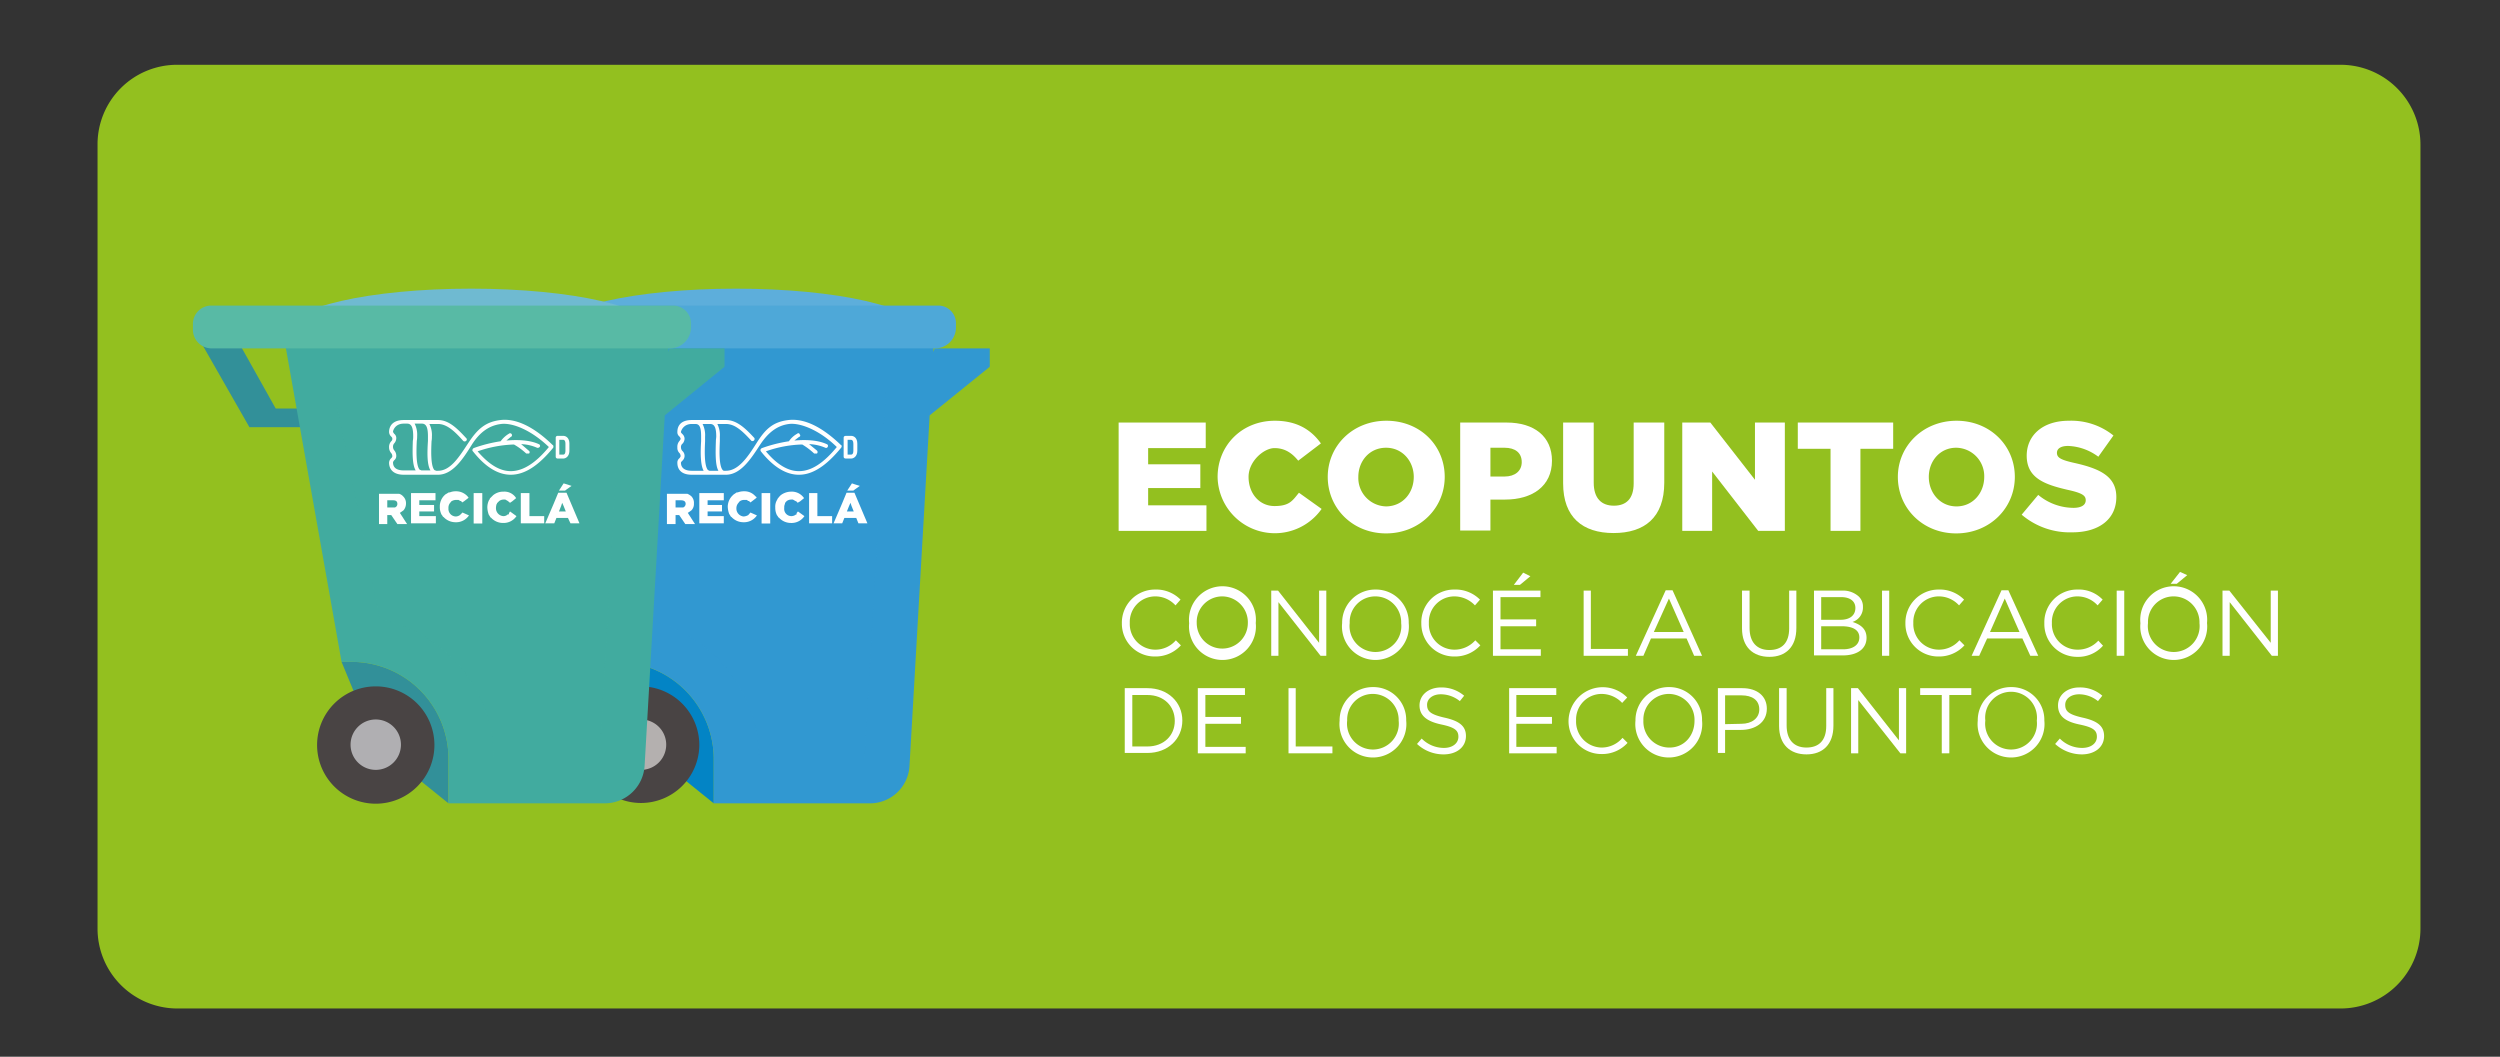 <svg xmlns="http://www.w3.org/2000/svg" viewBox="0 0 694.6 293.6"><rect x="0" y="0" width="694.6" height="293.6" fill="#333333" stroke="none"/><defs><style>.cls-1{isolation:isolate;}.cls-2{fill:#93c01f;}.cls-3{fill:#0384c5;}.cls-4{fill:#5daedb;}.cls-5{fill:#3198d1;}.cls-6{opacity:0.43;mix-blend-mode:multiply;}.cls-7{fill:#4ea8d8;}.cls-8{fill:#494444;}.cls-9{fill:#b4b0af;}.cls-10{fill:#329099;}.cls-11{fill:#6fbad1;}.cls-12{fill:#41ab9f;}.cls-13{fill:#58baa5;}.cls-14{fill:#b0afb2;}.cls-15{fill:#fff;}</style></defs><title>boton-ecopuntos</title><g class="cls-1"><g id="Capa_1" data-name="Capa 1"><path class="cls-2" d="M49.3,18h601a22.2,22.2,0,0,1,22.2,22.1h0V258a22.2,22.2,0,0,1-22.2,22.2H49.3A22.2,22.2,0,0,1,27.1,258h0V40.2A22.1,22.1,0,0,1,49.3,18Z"/><polygon class="cls-3" points="150.3 113.5 138.2 91.9 127.6 91.9 142.9 118.7 150.3 118.7 163.8 118.7 163.8 113.5 150.3 113.5"/><path class="cls-4" d="M255.4,91.9c0,6.5-22.8,11.7-50.9,11.7s-50.9-5.2-50.9-11.7,22.8-11.7,50.9-11.7S255.4,85.4,255.4,91.9Z"/><path class="cls-3" d="M171.4,183.9h-2.8l9.5,23,20.2,16.3V210.9A27,27,0,0,0,171.4,183.9Z"/><path class="cls-5" d="M259.7,96.8l-.4,1L260,87H151.4l17.2,96.9h2.8a27,27,0,0,1,26.9,27v12.3h43.4a11,11,0,0,0,11-10.5l5.6-97.3L275,101.9V96.8Z"/><g class="cls-6"><path class="cls-5" d="M210.9,210.5a39.6,39.6,0,0,0-31.6-38.4l-12.9-63h79.7l-5.9,101.4Z"/></g><path class="cls-7" d="M259.7,96.8H132.5a5.2,5.2,0,0,1-5.3-5.2V90a5.1,5.1,0,0,1,5.1-5.1H260.7a4.9,4.9,0,0,1,4.9,5v1A5.8,5.8,0,0,1,259.7,96.8Z"/><path class="cls-8" d="M194.3,206.9a16.2,16.2,0,1,1-16.2-16.2A16.3,16.3,0,0,1,194.3,206.9Z"/><path class="cls-9" d="M178.1,213.9a7,7,0,0,1,0-14,7,7,0,0,1,0,14Z"/><polygon class="cls-10" points="76.6 113.5 64.5 91.9 54 91.9 69.3 118.7 76.6 118.7 90.2 118.7 90.2 113.5 76.6 113.5"/><path class="cls-11" d="M181.8,91.9c0,6.5-22.8,11.7-50.9,11.7s-51-5.2-51-11.7,22.8-11.7,51-11.7S181.8,85.4,181.8,91.9Z"/><path class="cls-10" d="M97.7,183.9H94.9l9.5,23,20.2,16.3V210.9A26.9,26.9,0,0,0,97.7,183.9Z"/><path class="cls-12" d="M186,96.8l-.3,1,.6-10.8H77.7l17.2,96.9h2.8a26.9,26.9,0,0,1,26.9,27v12.3h43.5a11.1,11.1,0,0,0,11-10.5l5.6-97.3,16.6-13.5V96.8Z"/><g class="cls-6"><path class="cls-12" d="M137.2,210.5a39.5,39.5,0,0,0-31.6-38.4l-12.8-63h79.6l-5.8,101.4Z"/></g><path class="cls-13" d="M186,96.8H58.8a5.2,5.2,0,0,1-5.2-5.2V90a5.1,5.1,0,0,1,5.1-5.1H187a5,5,0,0,1,5,5v1A5.9,5.9,0,0,1,186,96.8Z"/><path class="cls-8" d="M120.7,206.9a16.3,16.3,0,1,1-16.3-16.2A16.3,16.3,0,0,1,120.7,206.9Z"/><path class="cls-14" d="M104.4,213.9a7,7,0,1,1,7-7A7,7,0,0,1,104.4,213.9Z"/><polygon class="cls-15" points="121.1 143.4 116.5 143.4 116.5 142.1 120.6 142.1 120.6 140.3 116.5 140.3 116.5 139 121 139 121 137 114.2 137 114.2 145.4 121.1 145.4 121.1 143.4"/><path class="cls-15" d="M141.4,142.9h-.3a1.7,1.7,0,0,1-1.3.5,2.2,2.2,0,0,1-2-2.3h0a3.6,3.6,0,0,1,.2-1.1c.1,0,.1-.1.1-.2l.3-.3.3-.3a2.1,2.1,0,0,1,1.1-.4h.6l.7.4.6.5.6-.4,1.1-.9a3.8,3.8,0,0,0-3.5-1.8,4.4,4.4,0,0,0-2.9,1l-.3.3-.6.6a.5.5,0,0,1-.2.4,4.6,4.6,0,0,0-.5,2.1h0a6.5,6.5,0,0,0,.4,2l.2.3.3.5h.1a4.5,4.5,0,0,0,3.4,1.5,4.3,4.3,0,0,0,3.7-1.9l-1.8-1.3-.3.5"/><polygon class="cls-15" points="151.2 143.4 147.1 143.4 147.1 137 144.7 137 144.7 145.4 151.2 145.4 151.2 143.4"/><polygon class="cls-15" points="157.6 134.6 156.6 134.3 155.3 136.3 157 136.3 157.4 136 158.8 135 157.6 134.6"/><path class="cls-15" d="M161,145.4l-3.6-8.5h-2.3l-1.2,2.9-2.4,5.6H154l.6-1.5h3.2l.7,1.5Zm-4.8-5.7.4.9.6,1.5h-1.9l.6-1.5Z"/><path class="cls-15" d="M111.1,142.5l1-.7a2.9,2.9,0,0,0,.7-1.9h0a2.6,2.6,0,0,0-.8-2,2.3,2.3,0,0,0-1.1-.7h-5.6v8.4h2.3v-2.5h1.1l1.7,2.5h2.7Zm-3.5-1.5v-2h1.6c.8,0,1.2.3,1.2,1h0a1,1,0,0,1-.7,1h-2.1Z"/><path class="cls-15" d="M128.5,142.4h0l-.7.7a2.1,2.1,0,0,1-1.2.4,2.1,2.1,0,0,1-2-2.3h0a2.1,2.1,0,0,1,.4-1.4l.4-.5a2.5,2.5,0,0,1,1.2-.4h.8l.5.3h.2l.3.4.5-.3,1.3-1-.3-.4a4.3,4.3,0,0,0-3.3-1.4,4.1,4.1,0,0,0-1.6.3h-.3l-1,.6-.3.3a4.3,4.3,0,0,0-1.2,3.1h0a4.5,4.5,0,0,0,.4,2c0,.1.1.2.2.3l.3.5h.1a4.5,4.5,0,0,0,3.3,1.5,4.3,4.3,0,0,0,3.8-1.9Z"/><rect class="cls-15" x="131.6" y="137" width="2.4" height="8.45"/><path class="cls-15" d="M153.6,123.7c-5.2-5.1-10.2-7.5-14.5-7s-6.5,2.6-9,6.4-4.9,7.7-8.4,7.7h-.5l-.5-.2c-1.1-1.2-.9-5.8-.8-8a6.6,6.6,0,0,0,.1-1.3,6.8,6.8,0,0,0-.7-3.5h2.4c2.5,0,4.7,2.1,7,4.7a.6.6,0,0,0,.8,0,.5.5,0,0,0,0-.8c-2.5-2.7-4.8-5-7.8-5h-9.5c-3.8,0-4.1,2.5-4.1,3.3a1.8,1.8,0,0,0,.6,1.3c.3.3.3.4.3.6a.8.8,0,0,1-.2.6,2.3,2.3,0,0,0-.7,1.8,2.4,2.4,0,0,0,.6,1.6,1.3,1.3,0,0,1,.3.8c0,.2,0,.3-.3.6a1.8,1.8,0,0,0-.6,1.3c0,.8.3,3.3,4.1,3.3h9.5c4.1,0,7-4.5,9.3-8.2s5-5.5,8.2-5.9,8.4,1.7,13.3,6.4c-3.7,4.5-7.2,6.7-10.6,6.7h0c-3.1,0-6.1-1.9-9.2-5.5a33.5,33.5,0,0,1,10.1-1.9h0a17.7,17.7,0,0,1,3.4,2.5h.8a.5.5,0,0,0-.1-.8l-2.1-1.8a11.9,11.9,0,0,1,4.4,1,.7.7,0,0,0,.8-.3.5.5,0,0,0-.3-.7c-2.4-1.1-5.7-1.3-9-1l1.2-1a.5.5,0,0,0,.3-.7.5.5,0,0,0-.8-.2,7.6,7.6,0,0,0-2.3,2.1,39.1,39.1,0,0,0-7.5,1.9c-.1.1-.3.2-.3.4a.4.4,0,0,0,.1.5c3.4,4.3,6.9,6.5,10.5,6.5h0c3.9,0,7.7-2.5,11.8-7.5a.8.8,0,0,0-.1-.8m-34.7-2.4v1.3c-.2,3.1-.3,6.6.7,8.2h-2.5l-.5-.2c-1.1-1.2-.9-5.8-.8-8a6.6,6.6,0,0,0,.1-1.3,6.8,6.8,0,0,0-.7-3.5h2c1.2,0,1.7,1,1.7,3.5m-9.7,7.3c0-.2.1-.3.3-.6a1.5,1.5,0,0,0,.6-1.3,2.3,2.3,0,0,0-.5-1.4,1.5,1.5,0,0,1-.4-1,1.4,1.4,0,0,1,.4-1.1,2.2,2.2,0,0,0,.5-1.3,1.5,1.5,0,0,0-.6-1.3c-.2-.3-.3-.4-.3-.6s.5-2.2,3-2.2h.9c1.2,0,1.7,1,1.7,3.5a6.6,6.6,0,0,1-.1,1.3c-.1,3.1-.2,6.6.8,8.2h-3.3c-2.5,0-3-1.2-3-2.2"/><path class="cls-15" d="M154.9,127.4h1.6c.6,0,1.7-.5,1.7-2.2v-1.9c0-1.8-1.1-2.2-1.7-2.2h-1.6a.5.5,0,0,0-.5.5v5.3a.5.5,0,0,0,.5.5m.5-5.2h1.1c.3,0,.6.3.6,1.1v1.9c0,1.1-.5,1.1-.6,1.1h-1.1Z"/><polygon class="cls-15" points="201.1 143.4 196.6 143.4 196.6 142.1 200.6 142.1 200.6 140.3 196.6 140.3 196.6 139 201.1 139 201.1 137 194.3 137 194.3 145.4 201.1 145.4 201.1 143.4"/><path class="cls-15" d="M221.4,142.9h-.2a2,2,0,0,1-3.3-1.8h0a2,2,0,0,1,.2-1.1v-.2l.2-.3.3-.3a2.1,2.1,0,0,1,1.2-.4h.5l.7.4a1,1,0,0,1,.6.5l.7-.4,1.1-.9a4.1,4.1,0,0,0-3.6-1.8,4.8,4.8,0,0,0-2.9,1l-.3.3-.5.6-.2.4a3.6,3.6,0,0,0-.5,2.1h0a4.5,4.5,0,0,0,.4,2c0,.1.1.2.2.3l.3.5h.1a4.5,4.5,0,0,0,3.3,1.5,4.3,4.3,0,0,0,3.8-1.9l-1.8-1.3-.4.5"/><polygon class="cls-15" points="231.2 143.4 227.1 143.4 227.1 137 224.8 137 224.8 145.4 231.2 145.4 231.2 143.4"/><polygon class="cls-15" points="237.6 134.6 236.7 134.3 235.4 136.3 237.1 136.3 237.5 136 238.9 135 237.6 134.6"/><path class="cls-15" d="M241,145.4l-3.6-8.5h-2.2l-1.2,2.9-2.4,5.6H234l.6-1.5h3.3l.6,1.5Zm-4.7-5.7.3.9.6,1.5h-1.9l.6-1.5Z"/><path class="cls-15" d="M191.1,142.5l1-.7a2.5,2.5,0,0,0,.7-1.9h0a2.6,2.6,0,0,0-.7-2,4.1,4.1,0,0,0-1.1-.7h-5.7v8.4h2.4v-2.5h1l1.7,2.5h2.7Zm-3.4-1.5v-2h1.5c.8,0,1.3.3,1.3,1h0a1.1,1.1,0,0,1-.7,1h-2.1Z"/><path class="cls-15" d="M208.5,142.4h0l-.6.7a2.8,2.8,0,0,1-1.3.4,2.2,2.2,0,0,1-2-2.3h0a2.2,2.2,0,0,1,.5-1.4l.4-.5a2.1,2.1,0,0,1,1.1-.4h.9l.4.3h.2l.4.4.4-.3,1.3-1c0-.2-.1-.3-.3-.4a4,4,0,0,0-3.2-1.4,4.7,4.7,0,0,0-1.7.3h-.3l-.9.6-.3.3a4.4,4.4,0,0,0-1.3,3.1h0a6.5,6.5,0,0,0,.4,2l.2.3.3.5h.1a4.5,4.5,0,0,0,3.4,1.5,4.3,4.3,0,0,0,3.7-1.9Z"/><rect class="cls-15" x="211.6" y="137" width="2.4" height="8.45"/><path class="cls-15" d="M233.7,123.7c-5.3-5.1-10.2-7.5-14.6-7s-6.5,2.6-8.9,6.4-5,7.7-8.5,7.7h-.5a.5.5,0,0,1-.4-.2c-1.1-1.2-.9-5.8-.8-8v-1.3a6.8,6.8,0,0,0-.7-3.5h2.4c2.6,0,4.7,2.1,7.1,4.7a.6.6,0,0,0,.8-.8c-2.5-2.7-4.9-5-7.9-5h-9.5c-3.8,0-4,2.5-4,3.3a1.5,1.5,0,0,0,.6,1.3c.2.3.3.4.3.6s-.1.3-.3.6a2.4,2.4,0,0,0-.6,1.8,2,2,0,0,0,.6,1.6,1.3,1.3,0,0,1,.3.8c0,.2-.1.3-.3.6a1.5,1.5,0,0,0-.6,1.3c0,.8.2,3.3,4,3.3h9.5c4.1,0,7-4.5,9.4-8.2s5-5.5,8.1-5.9,8.5,1.7,13.3,6.4c-3.7,4.5-7.1,6.7-10.5,6.7h-.1c-3,0-6.1-1.9-9.1-5.5a32.3,32.3,0,0,1,10-1.9h.1a19.4,19.4,0,0,1,3.3,2.5h.8a.6.6,0,0,0,0-.8l-2.2-1.8a12.4,12.4,0,0,1,4.5,1,.5.5,0,0,0,.7-.3.5.5,0,0,0-.3-.7c-2.4-1.1-5.6-1.3-9-1l1.3-1a.4.4,0,0,0,.2-.7.4.4,0,0,0-.7-.2,6.5,6.5,0,0,0-2.3,2.1,39.1,39.1,0,0,0-7.5,1.9.8.8,0,0,0-.4.4.7.7,0,0,0,.1.5c3.4,4.3,7,6.5,10.5,6.5h.1c3.8,0,7.6-2.5,11.7-7.5a.6.6,0,0,0,0-.8M199,121.3c0,.3-.1.8-.1,1.3-.1,3.1-.2,6.6.7,8.2h-2.5l-.4-.2c-1.1-1.2-.9-5.8-.8-8v-1.3a6.8,6.8,0,0,0-.7-3.5h2.1c1.2,0,1.7,1,1.7,3.5m-9.8,7.3c0-.2.1-.3.4-.6a1.8,1.8,0,0,0,.6-1.3,1.8,1.8,0,0,0-.6-1.4,1.5,1.5,0,0,1-.4-1,1.2,1.2,0,0,1,.5-1.1,2.2,2.2,0,0,0,.5-1.3,1.8,1.8,0,0,0-.6-1.3c-.3-.3-.4-.4-.4-.6s.6-2.2,3-2.2h1c1.2,0,1.6,1,1.6,3.5v1.3c-.2,3.1-.2,6.6.7,8.2h-3.3c-2.4,0-3-1.2-3-2.2"/><path class="cls-15" d="M235,127.4h1.5c.6,0,1.7-.5,1.7-2.2v-1.9c0-1.8-1.1-2.2-1.7-2.2H235c-.4,0-.6.2-.6.5v5.3c0,.3.2.5.6.5m.5-5.2h1c.3,0,.6.3.6,1.1v1.9c0,1.1-.5,1.1-.6,1.1h-1Z"/><path class="cls-15" d="M310.8,117.4H335v7.1H319V129h14.5v6.6H319v4.8h16.2v7.1H310.8Z"/><path class="cls-15" d="M338.3,132.5h0c0-8.7,6.7-15.6,15.9-15.6,6.1,0,10.1,2.5,12.8,6.3l-6.3,4.8c-1.7-2.1-3.7-3.5-6.6-3.5s-7.2,3.6-7.2,8h0c0,4.6,3,8.1,7.2,8.1s5-1.5,6.8-3.7l6.3,4.5a15.9,15.9,0,0,1-28.9-8.8Z"/><path class="cls-15" d="M368.9,132.5h0c0-8.6,6.9-15.6,16.3-15.6s16.2,6.9,16.2,15.6h0c0,8.7-7,15.7-16.3,15.7S368.9,141.2,368.9,132.5Zm23.9,0h0c0-4.3-3.1-8.1-7.7-8.1s-7.7,3.7-7.7,8.1h0a7.9,7.9,0,0,0,7.8,8.2C389.8,140.6,392.8,136.9,392.8,132.5Z"/><path class="cls-15" d="M405.7,117.4h12.9c7.7,0,12.6,3.9,12.6,10.6h0c0,7.1-5.5,10.8-13,10.8h-4.1v8.6h-8.4Zm12.3,15c3,0,4.8-1.6,4.8-4h0c0-2.6-1.8-4-4.8-4h-3.9v8Z"/><path class="cls-15" d="M434.3,134.3V117.4h8.5v16.7c0,4.4,2.2,6.4,5.6,6.4s5.5-1.9,5.5-6.2V117.4h8.5v16.7c0,9.7-5.5,14-14.1,14S434.3,143.7,434.3,134.3Z"/><path class="cls-15" d="M467.4,117.4h7.8l12.4,15.9V117.4h8.3v30.1h-7.4L475.7,131v16.5h-8.3Z"/><path class="cls-15" d="M508.6,124.7h-9.1v-7.3H526v7.3h-9.1v22.8h-8.3Z"/><path class="cls-15" d="M527.3,132.5h0c0-8.6,7-15.6,16.3-15.6s16.2,6.9,16.2,15.6h0c0,8.7-7,15.7-16.3,15.7S527.3,141.2,527.3,132.5Zm24,0h0a7.9,7.9,0,0,0-7.8-8.1c-4.5,0-7.6,3.7-7.6,8.1h0c0,4.4,3.1,8.2,7.7,8.2S551.3,136.9,551.3,132.5Z"/><path class="cls-15" d="M561.7,143l4.6-5.5a15.4,15.4,0,0,0,9.8,3.6c2.2,0,3.4-.8,3.4-2.1h0c0-1.3-.9-2-5-2.9-6.5-1.5-11.4-3.3-11.4-9.5h0c0-5.6,4.4-9.7,11.7-9.7a18.7,18.7,0,0,1,12.4,4.1l-4.2,5.9a14.9,14.9,0,0,0-8.4-3c-2.1,0-3.1.8-3.1,1.9h0c0,1.4,1.1,2,5.2,2.9,7,1.6,11.3,3.8,11.3,9.4h0c0,6.2-4.9,9.8-12.2,9.8A20.6,20.6,0,0,1,561.7,143Z"/><path class="cls-15" d="M311.7,173.2h0a9.2,9.2,0,0,1,9.2-9.4,9.5,9.5,0,0,1,7.1,2.8l-1.4,1.6a7.6,7.6,0,0,0-5.7-2.5,7.1,7.1,0,0,0-7,7.4h0a7.1,7.1,0,0,0,7,7.4,7.5,7.5,0,0,0,5.8-2.6l1.4,1.4a9.5,9.5,0,0,1-7.3,3.1A9.1,9.1,0,0,1,311.7,173.2Z"/><path class="cls-15" d="M330.4,173.2h0a9.3,9.3,0,1,1,18.5-.1h0a9.3,9.3,0,1,1-18.5,0Zm16.3,0h0a7.2,7.2,0,0,0-7.1-7.5,7.1,7.1,0,0,0-7.1,7.4h0a7.1,7.1,0,1,0,14.2,0Z"/><path class="cls-15" d="M353.2,164.1h1.9l11.4,14.5V164.1h2v18.1h-1.6l-11.7-14.9v14.9h-2Z"/><path class="cls-15" d="M372.9,173.2h0a9.2,9.2,0,0,1,9.3-9.4,9.1,9.1,0,0,1,9.2,9.3h0a9.3,9.3,0,1,1-18.5,0Zm16.4,0h0a7.2,7.2,0,0,0-7.2-7.5,7.1,7.1,0,0,0-7.1,7.4h0a7.2,7.2,0,1,0,14.3,0Z"/><path class="cls-15" d="M394.9,173.2h0a9.1,9.1,0,0,1,9.2-9.4,9.6,9.6,0,0,1,7.1,2.8l-1.4,1.6a7.9,7.9,0,0,0-5.7-2.5,7.1,7.1,0,0,0-7.1,7.4h0a7.1,7.1,0,0,0,7.1,7.4,7.7,7.7,0,0,0,5.8-2.6l1.4,1.4a9.5,9.5,0,0,1-7.3,3.1A9.1,9.1,0,0,1,394.9,173.2Z"/><path class="cls-15" d="M414.8,164.1H428v1.8H416.9v6.2h9.9V174h-9.9v6.4h11.2v1.8H414.8Zm8.4-5,2,1-2.9,2.4h-1.7Z"/><path class="cls-15" d="M440,164.1h2v16.2h10.3v1.9H440Z"/><path class="cls-15" d="M462.8,164h1.9l8.2,18.2h-2.2l-2.1-4.8h-9.9l-2.1,4.8h-2.1Zm5,11.6-4.1-9.3-4.2,9.3Z"/><path class="cls-15" d="M484,174.6V164.1h2.1v10.4c0,3.9,2,6.1,5.5,6.1s5.5-2,5.5-6V164.1h2v10.4c0,5.3-3,8-7.5,8S484,179.8,484,174.6Z"/><path class="cls-15" d="M504,164.1h7.7a6.5,6.5,0,0,1,4.7,1.6,3.8,3.8,0,0,1,1.2,2.9h0a4.2,4.2,0,0,1-2.9,4.2c2.2.7,3.9,1.9,3.9,4.4h0c0,3.1-2.6,4.9-6.6,4.9h-8Zm7.4,8.1c2.4,0,4.1-1.1,4.1-3.3h0c0-1.8-1.4-3-4-3H506v6.3Zm.7,8.2c2.7,0,4.5-1.2,4.5-3.3h0c0-2-1.7-3.1-4.9-3.1H506v6.4Z"/><path class="cls-15" d="M522.9,164.1h2v18.1h-2Z"/><path class="cls-15" d="M529.4,173.2h0a9.2,9.2,0,0,1,9.2-9.4,9.5,9.5,0,0,1,7.1,2.8l-1.4,1.6a7.6,7.6,0,0,0-5.7-2.5,7.1,7.1,0,0,0-7,7.4h0a7.1,7.1,0,0,0,7,7.4,7.5,7.5,0,0,0,5.8-2.6l1.4,1.4a9.5,9.5,0,0,1-7.3,3.1A9.1,9.1,0,0,1,529.4,173.2Z"/><path class="cls-15" d="M556.1,164H558l8.3,18.2h-2.2l-2.2-4.8h-9.8l-2.2,4.8h-2.1Zm5,11.6-4.1-9.3-4.1,9.3Z"/><path class="cls-15" d="M568,173.2h0a9.1,9.1,0,0,1,9.2-9.4,9.2,9.2,0,0,1,7,2.8l-1.4,1.6a7.6,7.6,0,0,0-5.7-2.5,7.1,7.1,0,0,0-7,7.4h0a7.1,7.1,0,0,0,7,7.4A7.7,7.7,0,0,0,583,178l1.3,1.4a9.2,9.2,0,0,1-7.2,3.1A9.1,9.1,0,0,1,568,173.2Z"/><path class="cls-15" d="M588.1,164.1h2.1v18.1h-2.1Z"/><path class="cls-15" d="M594.7,173.2h0a9.3,9.3,0,1,1,18.5-.1h0a9.3,9.3,0,1,1-18.5,0Zm16.4,0h0a7.2,7.2,0,0,0-7.2-7.5,7.1,7.1,0,0,0-7.1,7.4h0a7.2,7.2,0,1,0,14.3,0Zm-5.4-14.3,2,.9-2.9,2.4h-1.7Z"/><path class="cls-15" d="M617.5,164.1h1.9l11.5,14.5V164.1h2v18.1h-1.7l-11.7-14.9v14.9h-2Z"/><path class="cls-15" d="M312.5,191.2h6.3c5.7,0,9.7,3.9,9.7,9h0c0,5.1-4,9-9.7,9h-6.3Zm6.3,16.2c4.6,0,7.6-3.1,7.6-7.1h0c0-4.1-3-7.2-7.6-7.2h-4.2v14.3Z"/><path class="cls-15" d="M332.8,191.2h13.1v1.9h-11v6.1h9.9v1.9h-9.9v6.4h11.2v1.8H332.8Z"/><path class="cls-15" d="M358,191.2h2v16.2h10.2v1.9H358Z"/><path class="cls-15" d="M372.2,200.3h0a9.2,9.2,0,0,1,9.3-9.4,9.1,9.1,0,0,1,9.2,9.3h0a9.3,9.3,0,1,1-18.5,0Zm16.4,0h0a7.2,7.2,0,0,0-7.2-7.5,7.1,7.1,0,0,0-7.1,7.4h0a7.2,7.2,0,1,0,14.3,0Z"/><path class="cls-15" d="M393.7,206.7l1.3-1.5a8.7,8.7,0,0,0,6.2,2.6c2.4,0,4-1.3,4-3.1h0c0-1.7-.9-2.6-4.7-3.4s-6.1-2.3-6.1-5.3h0c0-2.9,2.5-5,6-5a9.7,9.7,0,0,1,6.4,2.3l-1.2,1.5a8.4,8.4,0,0,0-5.3-1.9c-2.3,0-3.8,1.3-3.8,2.9h0c0,1.8.9,2.7,4.9,3.6s5.9,2.3,5.9,5.1h0c0,3.1-2.6,5.1-6.2,5.1A10.8,10.8,0,0,1,393.7,206.7Z"/><path class="cls-15" d="M419.3,191.2h13.1v1.9H421.3v6.1h9.9v1.9h-9.9v6.4h11.2v1.8H419.3Z"/><path class="cls-15" d="M435.8,200.3h0a9.5,9.5,0,0,1,16.3-6.5l-1.4,1.5a7.9,7.9,0,0,0-5.7-2.5,7.1,7.1,0,0,0-7.1,7.4h0a7.2,7.2,0,0,0,7.1,7.5,7.6,7.6,0,0,0,5.8-2.7l1.4,1.4a9.5,9.5,0,0,1-7.3,3.1A9.1,9.1,0,0,1,435.8,200.3Z"/><path class="cls-15" d="M454.4,200.3h0a9.2,9.2,0,0,1,9.3-9.4,9.1,9.1,0,0,1,9.2,9.3h0a9.3,9.3,0,1,1-18.5,0Zm16.4,0h0a7.2,7.2,0,0,0-7.1-7.5,7.1,7.1,0,0,0-7.1,7.4h0a7.2,7.2,0,0,0,7.1,7.5C467.9,207.8,470.8,204.4,470.8,200.3Z"/><path class="cls-15" d="M477.3,191.2h6.8c4.1,0,6.8,2.2,6.8,5.7h0c0,3.9-3.3,5.9-7.2,5.9h-4.4v6.4h-2Zm6.5,9.9c3,0,5-1.6,5-4h0c0-2.6-2-3.9-4.9-3.9h-4.6v8Z"/><path class="cls-15" d="M494.3,201.7V191.2h2.1v10.4c0,3.9,2,6.1,5.5,6.1s5.5-2,5.5-6V191.2h2v10.4c0,5.3-3,8-7.5,8S494.3,206.9,494.3,201.7Z"/><path class="cls-15" d="M514.3,191.2h1.9l11.4,14.5V191.2h2v18.1H528l-11.7-14.8v14.8h-2Z"/><path class="cls-15" d="M539.5,193.1h-6v-1.9h14.2v1.9h-6.1v16.2h-2.1Z"/><path class="cls-15" d="M549.5,200.3h0a9.2,9.2,0,0,1,9.3-9.4,9.1,9.1,0,0,1,9.2,9.3h0a9.3,9.3,0,1,1-18.5,0Zm16.4,0h0a7.2,7.2,0,1,0-14.3-.1h0a7.2,7.2,0,1,0,14.3,0Z"/><path class="cls-15" d="M571,206.7l1.3-1.5a8.7,8.7,0,0,0,6.2,2.6c2.5,0,4.1-1.3,4.1-3.1h0c0-1.7-.9-2.6-4.8-3.4s-6-2.3-6-5.3h0c0-2.9,2.5-5,5.9-5a9.3,9.3,0,0,1,6.4,2.3l-1.2,1.5a8.4,8.4,0,0,0-5.2-1.9c-2.4,0-3.9,1.3-3.9,2.9h0c0,1.8.9,2.7,4.9,3.6s5.9,2.3,5.9,5.1h0c0,3.1-2.6,5.1-6.2,5.1A11,11,0,0,1,571,206.7Z"/></g></g></svg>